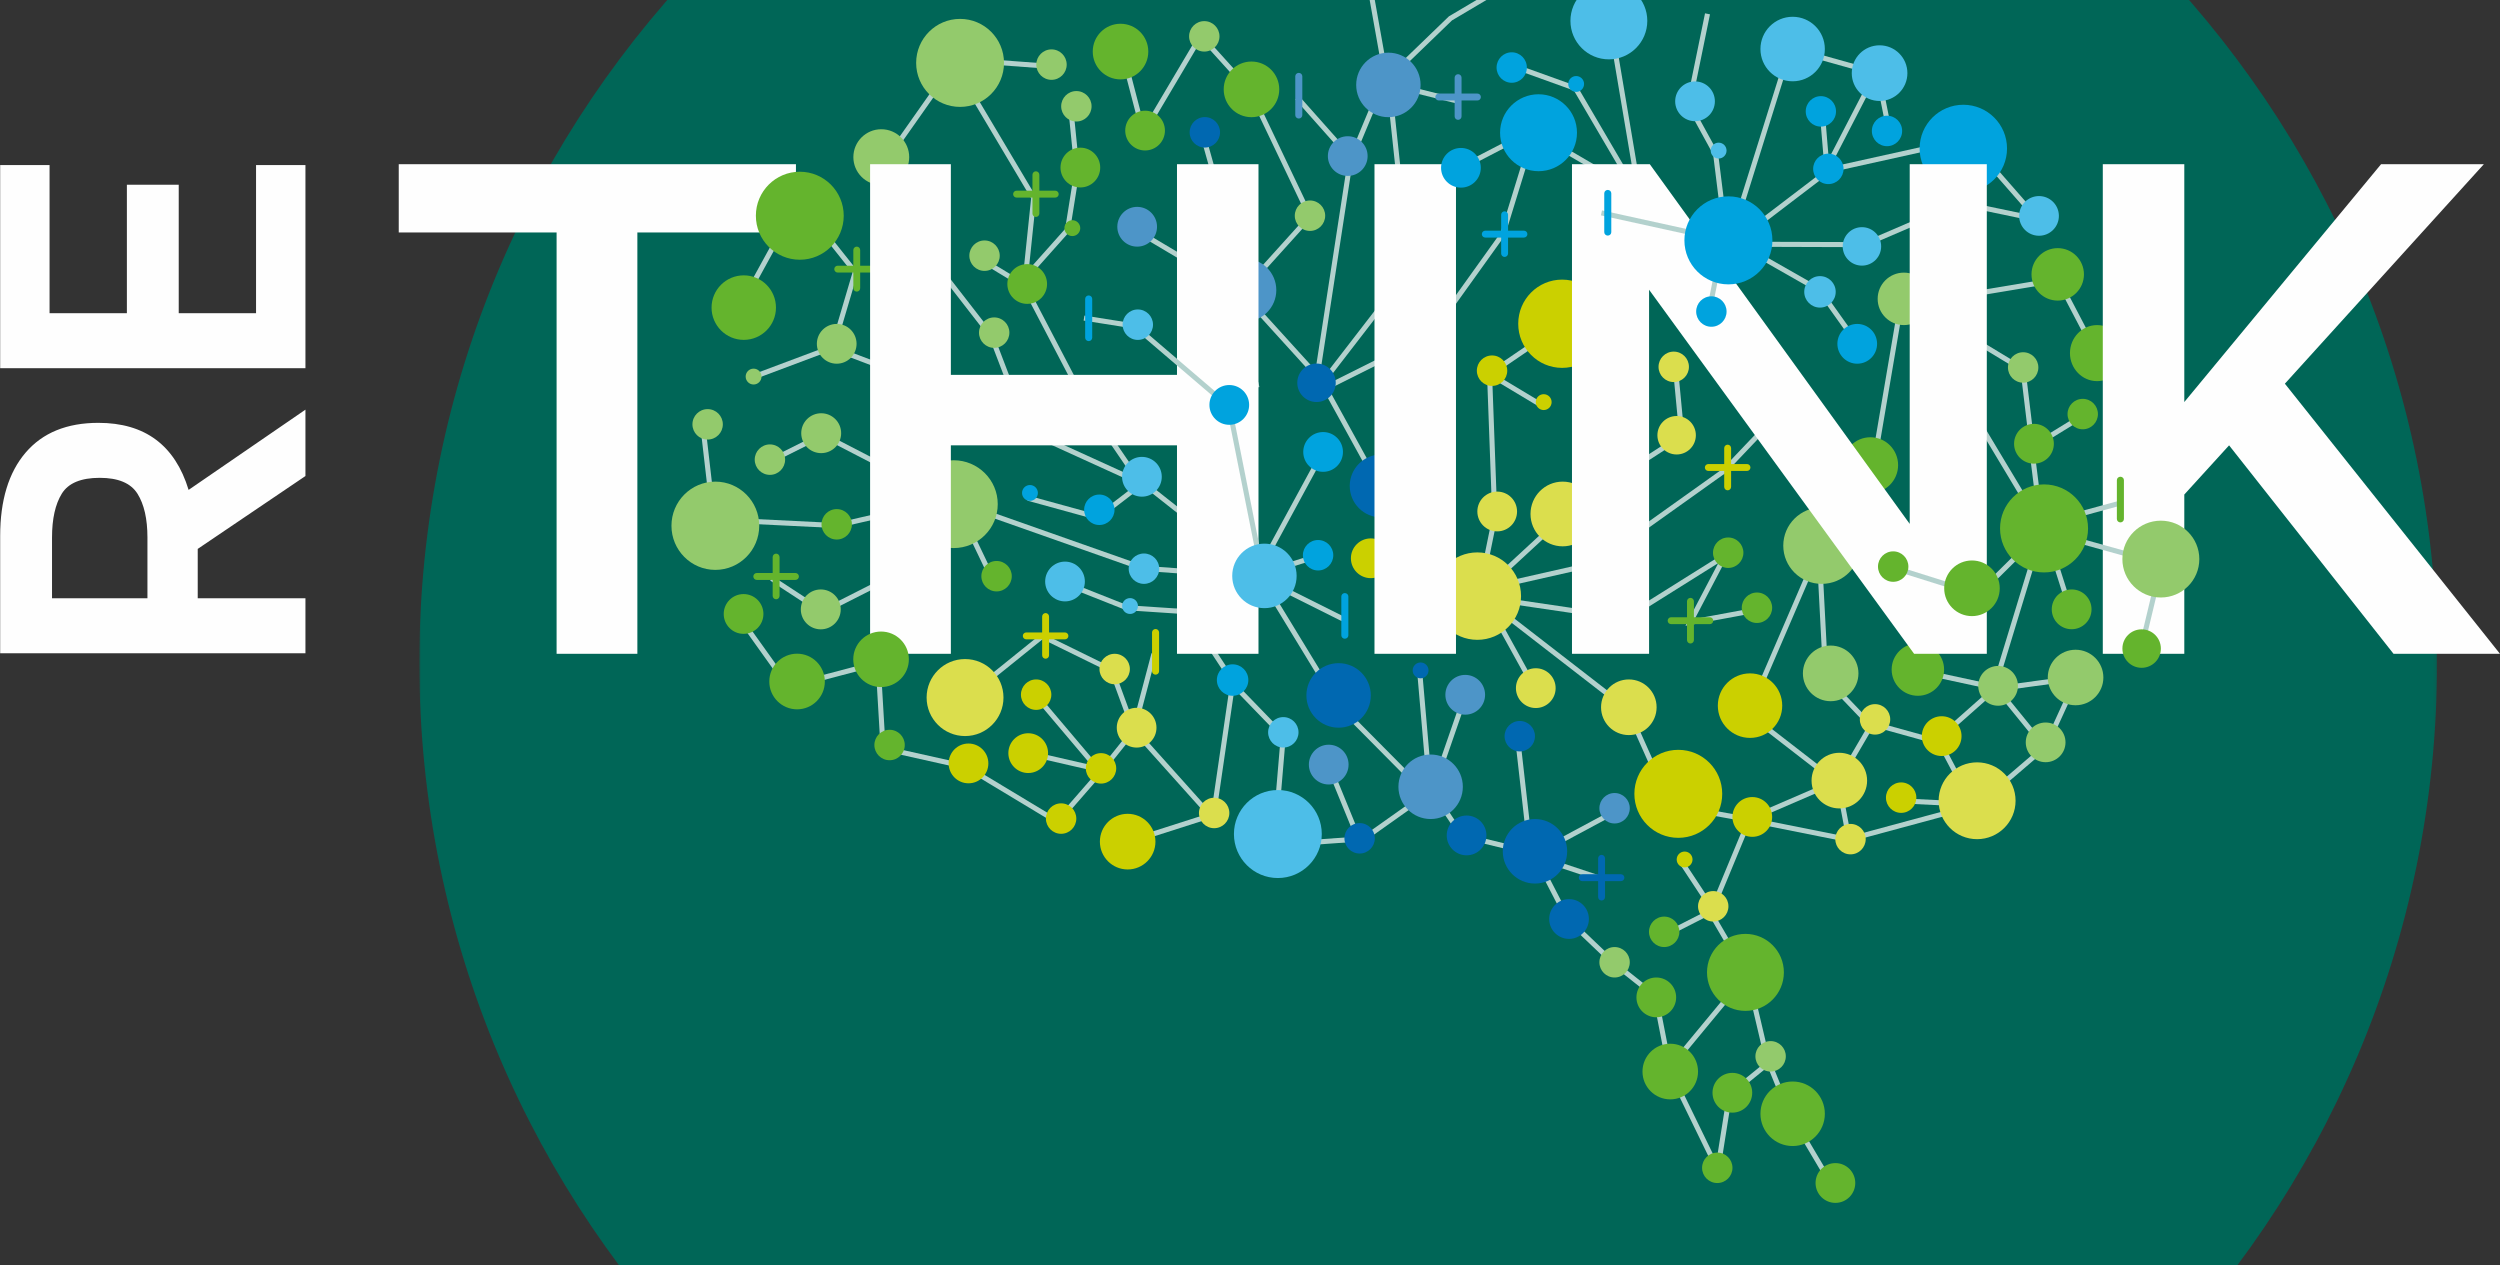 <?xml version="1.0" encoding="UTF-8"?>
<svg width="830px" height="420px" viewBox="0 0 830 420" version="1.1" xmlns="http://www.w3.org/2000/svg" xmlns:xlink="http://www.w3.org/1999/xlink">
    <rect x="0" y="0" width="830" height="420" fill="#333333" stroke="none"/>
    <title>webMesse2024_830x420</title>
    <defs>
        <polygon id="path-1" points="0 0 669.89 0 669.89 669.942 0 669.942"></polygon>
    </defs>
    <g id="webMesse2024_830x420" stroke="none" stroke-width="1" fill="none" fill-rule="evenodd">
        <g id="Group-482" transform="translate(0, -115)">
            <g id="Group-8" transform="translate(0.058, 0)">
                <path d="M101.348,313.632 L65.587,313.632 L65.587,297.234 L101.348,273.043 L101.348,251.006 L62.559,277.646 C58.035,262.806 48.053,255.386 32.611,255.386 C22.138,255.386 14.085,258.68 8.451,265.265 C2.817,271.85 0,281.084 0,292.966 L0,331.885 L101.348,331.885 L101.348,313.632 Z M17.213,313.632 L17.213,293.45 C17.213,287.267 18.294,282.42 20.455,278.907 C22.616,275.395 26.816,273.639 33.053,273.639 C39.192,273.639 43.368,275.395 45.578,278.907 C47.788,282.42 48.893,287.267 48.893,293.45 L48.893,313.632 L17.213,313.632 Z M101.348,169.793 L84.951,169.793 L84.951,218.987 L59.28,218.987 L59.28,176.323 L42.067,176.323 L42.067,218.987 L16.397,218.987 L16.397,169.793 L0,169.793 L0,237.24 L101.348,237.24 L101.348,169.793 Z" id="Fill-1" fill="#FEFEFE"></path>
                <g id="Group-5" transform="translate(139.159, 0)">
                    <mask id="mask-2" fill="white">
                        <use xlink:href="#path-1"></use>
                    </mask>
                    <g id="Clip-4"></g>
                    <path d="M334.945,669.942 C519.93,669.942 669.89,519.97 669.89,334.971 C669.89,149.971 519.93,-0 334.945,-0 C149.96,-0 0,149.971 0,334.971 C0,519.97 149.96,669.942 334.945,669.942" id="Fill-3" fill="#006657" mask="url(#mask-2)"></path>
                </g>
                <path d="M455.044,306.951 C458.689,306.951 461.644,303.995 461.644,300.35 C461.644,296.704 458.689,293.749 455.044,293.749 C451.399,293.749 448.443,296.704 448.443,300.35 C448.443,303.995 451.399,306.951 455.044,306.951" id="Fill-6" fill="#CBD000"></path>
            </g>
            <polyline id="Stroke-9" stroke="#B3D1CD" stroke-width="1.68" points="582.759 317.617 561.118 321.619 572.684 299.558 539.619 320.289 491.059 313.139"></polyline>
            <polyline id="Stroke-10" stroke="#B3D1CD" stroke-width="1.68" points="399.359 127.719 414.912 144.935 434.933 186.887 412.17 212.112 438.447 241.044 457.843 276.275 491.916 311.561 509.631 343.679"></polyline>
            <polyline id="Stroke-11" stroke="#B3D1CD" stroke-width="1.68" points="589.723 253.115 572.396 271.353 528.925 302.329 489.898 311.169"></polyline>
            <line x1="489.898" y1="313.491" x2="520.078" y2="285.625" id="Stroke-12" stroke="#B3D1CD" stroke-width="1.68"></line>
            <polyline id="Stroke-13" stroke="#B3D1CD" stroke-width="1.68" points="608.295 508.552 594.047 484.46 586.651 466.364 580.277 439.25 567.947 418.101 580.778 387.112 554.565 382.39 540.317 350.484 491.059 312.345 496.278 286.797 494.527 239.182"></polyline>
            <line x1="491.059" y1="316.974" x2="465.522" y2="301.88" id="Stroke-14" stroke="#B3D1CD" stroke-width="1.68"></line>
            <path d="M490.478,327.424 C498.492,327.424 504.988,320.926 504.988,312.91 C504.988,304.895 498.492,298.397 490.478,298.397 C482.465,298.397 475.969,304.895 475.969,312.91 C475.969,320.926 482.465,327.424 490.478,327.424" id="Fill-15" fill="#DBDE4D"></path>
            <polyline id="Stroke-17" stroke="#B3D1CD" stroke-width="1.68" points="614.099 394.766 610.376 375.198 580.437 352.02 605.038 294.914"></polyline>
            <polyline id="Stroke-18" stroke="#B3D1CD" stroke-width="1.68" points="674.181 261.243 677.941 291.265 661.844 344.103 642.654 361.095 620.179 354.869 606.165 340.192 603.652 292.037 604.746 269.422"></polyline>
            <g id="Group-23" transform="translate(592.045, 267.048)" fill="#93CA6C">
                <path d="M12.768,41.799 C19.82,41.799 25.537,36.114 25.537,29.101 C25.537,22.088 19.82,16.402 12.768,16.402 C5.717,16.402 0,22.088 0,29.101 C0,36.114 5.717,41.799 12.768,41.799" id="Fill-19"></path>
                <path d="M13.853,10.043 C16.642,10.043 18.903,7.795 18.903,5.022 C18.903,2.248 16.642,0 13.853,0 C11.065,0 8.804,2.248 8.804,5.022 C8.804,7.795 11.065,10.043 13.853,10.043" id="Fill-21"></path>
            </g>
            <polyline id="Stroke-24" stroke="#B3D1CD" stroke-width="1.68" points="480.612 218.283 498.908 192.742 509.631 157.907 484.838 170.772"></polyline>
            <polyline id="Stroke-25" stroke="#B3D1CD" stroke-width="1.68" points="264.711 181.128 283.943 205.341 276.492 230.555 305.337 241.504"></polyline>
            <g id="Group-30" transform="translate(277.479, 197.383)">
                <path d="M7.598,13.299 C7.598,13.649 7.315,13.933 6.964,13.933 C6.614,13.933 6.331,13.649 6.331,13.299 L6.331,7.601 L0.634,7.601 C0.284,7.601 0,7.317 0,6.967 C0,6.616 0.284,6.333 0.634,6.333 L6.331,6.333 L6.331,0.634 C6.331,0.284 6.614,0 6.964,0 C7.315,0 7.598,0.284 7.598,0.634 L7.598,6.333 L13.295,6.333 C13.645,6.333 13.929,6.616 13.929,6.967 C13.929,7.317 13.645,7.601 13.295,7.601 L7.598,7.601 L7.598,13.299 Z" id="Fill-26" fill="#64B42D"></path>
                <path d="M7.598,13.299 C7.598,13.649 7.315,13.933 6.964,13.933 C6.614,13.933 6.331,13.649 6.331,13.299 L6.331,7.601 L0.634,7.601 C0.284,7.601 0,7.317 0,6.967 C0,6.616 0.284,6.333 0.634,6.333 L6.331,6.333 L6.331,0.634 C6.331,0.284 6.614,0 6.964,0 C7.315,0 7.598,0.284 7.598,0.634 L7.598,6.333 L13.295,6.333 C13.645,6.333 13.929,6.616 13.929,6.967 C13.929,7.317 13.645,7.601 13.295,7.601 L7.598,7.601 L7.598,13.299 Z" id="Stroke-28" stroke="#64B42D" stroke-width="1.006"></path>
            </g>
            <polyline id="Stroke-31" stroke="#B3D1CD" stroke-width="1.68" points="238.013 287.534 277.716 289.491 314.623 280.981 294.858 307.103 273.108 318.135 256.163 307.062"></polyline>
            <polyline id="Stroke-32" stroke="#B3D1CD" stroke-width="1.68" points="291.408 333.229 293.187 363.393 319.266 369.223"></polyline>
            <polyline id="Stroke-33" stroke="#B3D1CD" stroke-width="1.68" points="263.55 342.518 292.409 334.902 294.891 308.847"></polyline>
            <polyline id="Stroke-34" stroke="#B3D1CD" stroke-width="1.68" points="419.092 307.686 444.355 349.131 473.647 378.688 450.954 394.766"></polyline>
            <polyline id="Stroke-35" stroke="#B3D1CD" stroke-width="1.68" points="422.963 395.928 426.056 359.355 408.645 341.357"></polyline>
            <polyline id="Stroke-36" stroke="#B3D1CD" stroke-width="1.68" points="354.089 308.847 374.121 316.777 394.716 318.135"></polyline>
            <polyline id="Stroke-37" stroke="#B3D1CD" stroke-width="1.68" points="320.427 346.883 346.048 326.231 369.118 337.547 376.306 357.17 402.713 386.639 409.354 341.211 394.013 317.883 411.406 307.807 437.664 299.558"></polyline>
            <path d="M409.225,346.001 C412.11,346.001 414.449,343.662 414.449,340.776 C414.449,337.891 412.11,335.552 409.225,335.552 C406.34,335.552 404.002,337.891 404.002,340.776 C404.002,343.662 406.34,346.001 409.225,346.001" id="Fill-38" fill="#00A3DE"></path>
            <polyline id="Stroke-40" stroke="#B3D1CD" stroke-width="1.68" points="322.075 145.135 343.193 180.649 340.144 209.973 360.326 248.606 377.385 273.617 419.092 306.525 379.672 303.701 314.123 280.595 271.675 258.626"></polyline>
            <line x1="329.713" y1="307.686" x2="316.945" y2="280.981" id="Stroke-41" stroke="#B3D1CD" stroke-width="1.68"></line>
            <g id="Group-50" transform="translate(298.373, 190.417)">
                <path d="M18.235,106.542 C26.322,106.542 32.878,100.016 32.878,91.965 C32.878,83.915 26.322,77.389 18.235,77.389 C10.149,77.389 3.593,83.915 3.593,91.965 C3.593,100.016 10.149,106.542 18.235,106.542" id="Fill-42" fill="#93CA6C"></path>
                <path d="M81.418,118.43 C84.216,118.43 86.485,116.172 86.485,113.386 C86.485,110.6 84.216,108.342 81.418,108.342 C78.62,108.342 76.352,110.6 76.352,113.386 C76.352,116.172 78.62,118.43 81.418,118.43" id="Fill-44" fill="#4DBEE8"></path>
                <path d="M6.619,13.178 C10.274,13.178 13.237,10.228 13.237,6.589 C13.237,2.95 10.274,0 6.619,0 C2.963,0 0,2.95 0,6.589 C0,10.228 2.963,13.178 6.619,13.178" id="Fill-46" fill="#64B42D"></path>
                <path d="M170.977,19.067 C174.633,19.067 177.596,16.117 177.596,12.478 C177.596,8.839 174.633,5.889 170.977,5.889 C167.322,5.889 164.359,8.839 164.359,12.478 C164.359,16.117 167.322,19.067 170.977,19.067" id="Fill-48" fill="#0068B1"></path>
            </g>
            <line x1="494.541" y1="239.182" x2="511.952" y2="249.632" id="Stroke-51" stroke="#B3D1CD" stroke-width="1.68"></line>
            <polyline id="Stroke-52" stroke="#B3D1CD" stroke-width="1.68" points="556.325 238.021 558.383 259.717 520.078 284.464"></polyline>
            <path d="M556.641,265.887 C560.167,265.887 563.026,263.028 563.026,259.501 C563.026,255.974 560.167,253.115 556.641,253.115 C553.116,253.115 550.257,255.974 550.257,259.501 C550.257,263.028 553.116,265.887 556.641,265.887" id="Fill-53" fill="#DBDE4D"></path>
            <line x1="494.541" y1="239.182" x2="520.078" y2="221.766" id="Stroke-55" stroke="#B3D1CD" stroke-width="1.68"></line>
            <g id="Group-60" transform="translate(301.855, 233.377)" fill="#93CA6C">
                <path d="M59.991,18.577 C62.759,18.577 65.002,16.345 65.002,13.592 C65.002,10.838 62.759,8.607 59.991,8.607 C57.224,8.607 54.98,10.838 54.98,13.592 C54.98,16.345 57.224,18.577 59.991,18.577" id="Fill-56"></path>
                <path d="M5.011,9.971 C7.779,9.971 10.022,7.739 10.022,4.985 C10.022,2.232 7.779,0 5.011,0 C2.244,0 0,2.232 0,4.985 C0,7.739 2.244,9.971 5.011,9.971" id="Fill-58"></path>
            </g>
            <line x1="674.458" y1="263.565" x2="689.548" y2="254.276" id="Stroke-61" stroke="#B3D1CD" stroke-width="1.68"></line>
            <line x1="631.51" y1="213.638" x2="622.224" y2="268.209" id="Stroke-62" stroke="#B3D1CD" stroke-width="1.68"></line>
            <line x1="372.661" y1="132.363" x2="379.626" y2="159.068" id="Stroke-63" stroke="#B3D1CD" stroke-width="1.68"></line>
            <path d="M458.557,286.786 C464.327,286.786 469.004,282.108 469.004,276.337 C469.004,270.565 464.327,265.887 458.557,265.887 C452.788,265.887 448.111,270.565 448.111,276.337 C448.111,282.108 452.788,286.786 458.557,286.786" id="Fill-64" fill="#0068B1"></path>
            <polyline id="Stroke-66" stroke="#B3D1CD" stroke-width="1.68" points="679.101 363.417 662.82 343.38 637.314 337.874"></polyline>
            <path d="M636.734,346.001 C641.542,346.001 645.439,342.103 645.439,337.293 C645.439,332.484 641.542,328.585 636.734,328.585 C631.926,328.585 628.028,332.484 628.028,337.293 C628.028,342.103 631.926,346.001 636.734,346.001" id="Fill-67" fill="#64B42D"></path>
            <polyline id="Stroke-69" stroke="#B3D1CD" stroke-width="1.68" points="633.832 214.799 671.625 237.692 674.458 261.243"></polyline>
            <path d="M632.091,222.927 C636.899,222.927 640.796,219.028 640.796,214.219 C640.796,209.409 636.899,205.511 632.091,205.511 C627.283,205.511 623.385,209.409 623.385,214.219 C623.385,219.028 627.283,222.927 632.091,222.927" id="Fill-70" fill="#93CA6C"></path>
            <line x1="623.385" y1="139.329" x2="626.867" y2="156.746" id="Stroke-72" stroke="#B3D1CD" stroke-width="1.68"></line>
            <polyline id="Stroke-73" stroke="#B3D1CD" stroke-width="1.68" points="555.772 105.658 534.007 118.922 544.451 180.776 574.809 196.222 607.335 171.428 652.404 161.428"></polyline>
            <line x1="650.083" y1="182.289" x2="677.941" y2="188.095" id="Stroke-74" stroke="#B3D1CD" stroke-width="1.68"></line>
            <path d="M650.663,188.095 C653.548,188.095 655.886,185.755 655.886,182.87 C655.886,179.984 653.548,177.645 650.663,177.645 C647.778,177.645 645.439,179.984 645.439,182.87 C645.439,185.755 647.778,188.095 650.663,188.095" id="Fill-75" fill="#4DBEE8"></path>
            <line x1="652.404" y1="160.229" x2="676.78" y2="188.095" id="Stroke-77" stroke="#B3D1CD" stroke-width="1.68"></line>
            <path d="M651.824,178.806 C659.837,178.806 666.333,172.308 666.333,164.292 C666.333,156.277 659.837,149.779 651.824,149.779 C643.81,149.779 637.314,156.277 637.314,164.292 C637.314,172.308 643.81,178.806 651.824,178.806" id="Fill-78" fill="#00A3DE"></path>
            <line x1="460.879" y1="140.49" x2="467.844" y2="205.511" id="Stroke-80" stroke="#B3D1CD" stroke-width="1.68"></line>
            <line x1="682.584" y1="206.672" x2="695.352" y2="231.055" id="Stroke-81" stroke="#B3D1CD" stroke-width="1.68"></line>
            <line x1="657.047" y1="381.995" x2="614.099" y2="393.605" id="Stroke-82" stroke="#B3D1CD" stroke-width="1.68"></line>
            <line x1="553.74" y1="470.237" x2="581.598" y2="436.565" id="Stroke-83" stroke="#B3D1CD" stroke-width="1.68"></line>
            <polyline id="Stroke-84" stroke="#B3D1CD" stroke-width="1.68" points="569.99 505.069 574.211 478.461 588.562 466.753"></polyline>
            <line x1="594.366" y1="131.202" x2="623.385" y2="139.329" id="Stroke-85" stroke="#B3D1CD" stroke-width="1.68"></line>
            <line x1="273.997" y1="258.92" x2="255.425" y2="268.209" id="Stroke-86" stroke="#B3D1CD" stroke-width="1.68"></line>
            <line x1="236.853" y1="286.786" x2="233.37" y2="256.598" id="Stroke-87" stroke="#B3D1CD" stroke-width="1.68"></line>
            <line x1="264.711" y1="182.289" x2="244.978" y2="218.283" id="Stroke-88" stroke="#B3D1CD" stroke-width="1.68"></line>
            <line x1="294.891" y1="167.195" x2="316.945" y2="135.846" id="Stroke-89" stroke="#B3D1CD" stroke-width="1.68"></line>
            <line x1="398.198" y1="127.719" x2="379.626" y2="159.068" id="Stroke-90" stroke="#B3D1CD" stroke-width="1.68"></line>
            <line x1="316.945" y1="134.685" x2="348.285" y2="137.007" id="Stroke-91" stroke="#B3D1CD" stroke-width="1.68"></line>
            <line x1="262.389" y1="343.679" x2="244.978" y2="319.296" id="Stroke-92" stroke="#B3D1CD" stroke-width="1.68"></line>
            <polyline id="Stroke-93" stroke="#B3D1CD" stroke-width="1.68" points="383.108 332.068 376.362 357.587 365.29 371.419 351.023 387.8 320.427 369.357"></polyline>
            <line x1="441.146" y1="369.223" x2="451.593" y2="394.766" id="Stroke-94" stroke="#B3D1CD" stroke-width="1.68"></line>
            <line x1="450.432" y1="393.605" x2="417.931" y2="395.928" id="Stroke-95" stroke="#B3D1CD" stroke-width="1.68"></line>
            <polyline id="Stroke-96" stroke="#B3D1CD" stroke-width="1.68" points="294.891 166.034 305.618 196.213 329.111 226.489 341.266 258.226 378.465 275.175"></polyline>
            <path d="M323.329,253.115 C326.855,253.115 329.713,250.256 329.713,246.729 C329.713,243.202 326.855,240.343 323.329,240.343 C319.803,240.343 316.945,243.202 316.945,246.729 C316.945,250.256 319.803,253.115 323.329,253.115" id="Fill-97" fill="#64B42D"></path>
            <polyline id="Stroke-99" stroke="#B3D1CD" stroke-width="1.68" points="502.666 137.007 523.105 144.365 543.293 178.806 511.294 160.114"></polyline>
            <path d="M510.792,171.84 C517.843,171.84 523.56,166.121 523.56,159.068 C523.56,152.014 517.843,146.296 510.792,146.296 C503.74,146.296 498.023,152.014 498.023,159.068 C498.023,166.121 503.74,171.84 510.792,171.84" id="Fill-100" fill="#00A3DE"></path>
            <polyline id="Stroke-102" stroke="#B3D1CD" stroke-width="1.68" points="575.794 196.078 618.855 196.222 651.243 182.289"></polyline>
            <path d="M618.162,203.189 C621.688,203.189 624.546,200.329 624.546,196.803 C624.546,193.276 621.688,190.417 618.162,190.417 C614.636,190.417 611.777,193.276 611.777,196.803 C611.777,200.329 614.636,203.189 618.162,203.189" id="Fill-103" fill="#4DBEE8"></path>
            <line x1="646.6" y1="238.021" x2="677.941" y2="290.269" id="Stroke-105" stroke="#B3D1CD" stroke-width="1.68"></line>
            <g id="Group-114" transform="translate(222.924, 207.833)">
                <path d="M421.734,41.948 C425.371,41.948 428.32,38.982 428.32,35.325 C428.32,31.667 425.371,28.702 421.734,28.702 C418.097,28.702 415.148,31.667 415.148,35.325 C415.148,38.982 418.097,41.948 421.734,41.948" id="Fill-106" fill="#64B42D"></path>
                <path d="M295.696,29.302 C303.743,29.302 310.266,22.743 310.266,14.651 C310.266,6.559 303.743,0 295.696,0 C287.649,0 281.126,6.559 281.126,14.651 C281.126,22.743 287.649,29.302 295.696,29.302" id="Fill-108" fill="#CBD000"></path>
                <path d="M295.885,88.551 C301.785,88.551 306.567,83.741 306.567,77.809 C306.567,71.876 301.785,67.067 295.885,67.067 C289.986,67.067 285.203,71.876 285.203,77.809 C285.203,83.741 289.986,88.551 295.885,88.551" id="Fill-110" fill="#DBDE4D"></path>
                <path d="M14.57,96.369 C22.616,96.369 29.14,89.81 29.14,81.718 C29.14,73.627 22.616,67.067 14.57,67.067 C6.523,67.067 0,73.627 0,81.718 C0,89.81 6.523,96.369 14.57,96.369" id="Fill-112" fill="#93CA6C"></path>
            </g>
            <polyline id="Stroke-115" stroke="#B3D1CD" stroke-width="1.68" points="399.112 159.068 414.449 213.638 373.822 189.48"></polyline>
            <path d="M413.288,221.766 C419.057,221.766 423.735,217.087 423.735,211.316 C423.735,205.545 419.057,200.866 413.288,200.866 C407.518,200.866 402.841,205.545 402.841,211.316 C402.841,217.087 407.518,221.766 413.288,221.766" id="Fill-116" fill="#4D95C8"></path>
            <polyline id="Stroke-118" stroke="#B3D1CD" stroke-width="1.68" points="515.435 101.014 481.556 121.098 458.965 142.894 448.26 168.577 436.503 244.987"></polyline>
            <line x1="437.664" y1="243.826" x2="469.004" y2="203.189" id="Stroke-119" stroke="#B3D1CD" stroke-width="1.68"></line>
            <line x1="460.879" y1="233.377" x2="437.664" y2="244.987" id="Stroke-120" stroke="#B3D1CD" stroke-width="1.68"></line>
            <path d="M437.083,248.471 C440.609,248.471 443.468,245.611 443.468,242.085 C443.468,238.558 440.609,235.699 437.083,235.699 C433.558,235.699 430.699,238.558 430.699,242.085 C430.699,245.611 433.558,248.471 437.083,248.471" id="Fill-121" fill="#0068B1"></path>
            <line x1="719.728" y1="264.726" x2="703.477" y2="282.142" id="Stroke-123" stroke="#B3D1CD" stroke-width="1.68"></line>
            <g id="Group-128" transform="translate(687.227, 222.927)" fill="#64B42D">
                <path d="M31.611,51.087 C36.59,51.087 40.627,46.922 40.627,41.782 C40.627,36.643 36.59,32.477 31.611,32.477 C26.632,32.477 22.595,36.643 22.595,41.782 C22.595,46.922 26.632,51.087 31.611,51.087" id="Fill-124"></path>
                <path d="M9.016,18.61 C13.995,18.61 18.031,14.444 18.031,9.305 C18.031,4.166 13.995,0 9.016,0 C4.036,0 0,4.166 0,9.305 C0,14.444 4.036,18.61 9.016,18.61" id="Fill-126"></path>
            </g>
            <line x1="641.957" y1="214.799" x2="683.744" y2="207.833" id="Stroke-129" stroke="#B3D1CD" stroke-width="1.68"></line>
            <path d="M683.164,214.799 C687.972,214.799 691.87,210.901 691.87,206.091 C691.87,201.282 687.972,197.383 683.164,197.383 C678.356,197.383 674.458,201.282 674.458,206.091 C674.458,210.901 678.356,214.799 683.164,214.799" id="Fill-130" fill="#64B42D"></path>
            <polyline id="Stroke-132" stroke="#B3D1CD" stroke-width="1.68" points="624.546 135.846 606.544 170.678 604.813 150.008"></polyline>
            <g id="Group-141" transform="translate(496.863, 132.363)">
                <path d="M107.666,24.674 C110.443,24.674 112.694,22.409 112.694,19.615 C112.694,16.821 110.443,14.556 107.666,14.556 C104.89,14.556 102.639,16.821 102.639,19.615 C102.639,22.409 104.89,24.674 107.666,24.674" id="Fill-133" fill="#00A3DE"></path>
                <path d="M129.62,31.171 C132.397,31.171 134.648,28.906 134.648,26.111 C134.648,23.317 132.397,21.052 129.62,21.052 C126.843,21.052 124.593,23.317 124.593,26.111 C124.593,28.906 126.843,31.171 129.62,31.171" id="Fill-135" fill="#00A3DE"></path>
                <path d="M5.028,10.118 C7.804,10.118 10.055,7.853 10.055,5.059 C10.055,2.265 7.804,0 5.028,0 C2.251,0 0,2.265 0,5.059 C0,7.853 2.251,10.118 5.028,10.118" id="Fill-137" fill="#00A3DE"></path>
                <path d="M124.121,146.296 C129.195,146.296 133.309,142.157 133.309,137.05 C133.309,131.944 129.195,127.805 124.121,127.805 C119.047,127.805 114.933,131.944 114.933,137.05 C114.933,142.157 119.047,146.296 124.121,146.296" id="Fill-139" fill="#64B42D"></path>
            </g>
            <polyline id="Stroke-142" stroke="#B3D1CD" stroke-width="1.68" points="616.421 228.732 604.032 211.316 573.472 193.9"></polyline>
            <path d="M604.233,217.122 C607.117,217.122 609.456,214.782 609.456,211.897 C609.456,209.011 607.117,206.672 604.233,206.672 C601.348,206.672 599.009,209.011 599.009,211.897 C599.009,214.782 601.348,217.122 604.233,217.122" id="Fill-143" fill="#4DBEE8"></path>
            <line x1="438.825" y1="265.887" x2="416.77" y2="306.525" id="Stroke-145" stroke="#B3D1CD" stroke-width="1.68"></line>
            <line x1="417.931" y1="242.665" x2="392.394" y2="248.471" id="Stroke-146" stroke="#B3D1CD" stroke-width="1.68"></line>
            <g id="Group-153" transform="translate(265.872, 157.907)" fill="#93CA6C">
                <path d="M6.765,107.534 C10.424,107.534 13.391,104.57 13.391,100.913 C13.391,97.257 10.424,94.292 6.765,94.292 C3.105,94.292 0.139,97.257 0.139,100.913 C0.139,104.57 3.105,107.534 6.765,107.534" id="Fill-147"></path>
                <path d="M6.626,166.034 C10.285,166.034 13.252,163.07 13.252,159.413 C13.252,155.757 10.285,152.792 6.626,152.792 C2.966,152.792 0,155.757 0,159.413 C0,163.07 2.966,166.034 6.626,166.034" id="Fill-149"></path>
                <path d="M26.714,18.524 C31.833,18.524 35.983,14.378 35.983,9.262 C35.983,4.147 31.833,0 26.714,0 C21.595,0 17.444,4.147 17.444,9.262 C17.444,14.378 21.595,18.524 26.714,18.524" id="Fill-151"></path>
            </g>
            <path d="M790.512,169.517 L725.186,248.477 L725.186,169.517 L698.129,169.517 L698.129,332.068 L725.186,332.068 L725.186,279.184 L740.055,262.856 L794.656,332.068 L830,332.068 L758.58,242.385 L824.637,169.517 L790.512,169.517 Z M634.024,169.517 L634.024,288.933 L547.736,169.517 L521.898,169.517 L521.898,332.068 L547.492,332.068 L547.492,211.191 L635.487,332.068 L659.619,332.068 L659.619,169.517 L634.024,169.517 Z M456.329,332.068 L483.386,332.068 L483.386,169.517 L456.329,169.517 L456.329,332.068 Z M390.76,169.517 L390.76,239.461 L315.685,239.461 L315.685,169.517 L288.872,169.517 L288.872,332.068 L315.685,332.068 L315.685,262.856 L390.76,262.856 L390.76,332.068 L417.817,332.068 L417.817,169.517 L390.76,169.517 Z M132.384,169.517 L132.384,192.182 L184.791,192.182 L184.791,332.068 L211.604,332.068 L211.604,192.182 L264.255,192.182 L264.255,169.517 L132.384,169.517 Z" id="Fill-154" fill="#FEFEFE"></path>
            <line x1="417.931" y1="306.525" x2="445.789" y2="320.457" id="Stroke-155" stroke="#B3D1CD" stroke-width="1.68"></line>
            <polyline id="Stroke-156" stroke="#B3D1CD" stroke-width="1.68" points="571.151 505.069 554.539 470.967 549.612 445.698 535.517 434.517 520.54 420.236 509.171 398.215 485.404 392.455 474.67 376.485 471.326 337.874"></polyline>
            <line x1="485.255" y1="349.484" x2="474.808" y2="379.672" id="Stroke-157" stroke="#B3D1CD" stroke-width="1.68"></line>
            <polyline id="Stroke-158" stroke="#B3D1CD" stroke-width="1.68" points="340.16 364.782 364.536 370.384 342.93 344.84"></polyline>
            <line x1="373.822" y1="394.766" x2="402.841" y2="385.478" id="Stroke-159" stroke="#B3D1CD" stroke-width="1.68"></line>
            <polyline id="Stroke-160" stroke="#B3D1CD" stroke-width="1.68" points="503.827 359.934 508.301 399.411 536.328 384.368"></polyline>
            <line x1="509.631" y1="399.411" x2="530.524" y2="406.377" id="Stroke-161" stroke="#B3D1CD" stroke-width="1.68"></line>
            <polyline id="Stroke-162" stroke="#B3D1CD" stroke-width="1.68" points="551.418 426.116 568.829 417.23 557.843 400.572"></polyline>
            <polyline id="Stroke-163" stroke="#B3D1CD" stroke-width="1.68" points="594.366 131.202 574.381 195.061 531.685 185.683"></polyline>
            <polyline id="Stroke-164" stroke="#B3D1CD" stroke-width="1.68" points="566.892 119.591 560.704 149.799 569.573 165.98 573.472 197.383"></polyline>
            <line x1="566.508" y1="222.927" x2="572.312" y2="193.9" id="Stroke-165" stroke="#B3D1CD" stroke-width="1.68"></line>
            <line x1="277.479" y1="229.893" x2="249.621" y2="240.343" id="Stroke-166" stroke="#B3D1CD" stroke-width="1.68"></line>
            <polyline id="Stroke-167" stroke="#B3D1CD" stroke-width="1.68" points="341.321 280.413 364.51 286.786 379.626 275.175"></polyline>
            <polyline id="Stroke-168" stroke="#B3D1CD" stroke-width="1.68" points="355.497 150.94 357.571 171.619 354.408 191.383 338.71 208.994 323.91 200.017"></polyline>
            <polyline id="Stroke-169" stroke="#B3D1CD" stroke-width="1.68" points="359.893 220.605 376.783 223.279 408.042 250.003 419.092 305.363"></polyline>
            <line x1="453.914" y1="105.658" x2="459.718" y2="138.168" id="Stroke-170" stroke="#B3D1CD" stroke-width="1.68"></line>
            <line x1="460.879" y1="142.813" x2="484.094" y2="148.618" id="Stroke-171" stroke="#B3D1CD" stroke-width="1.68"></line>
            <line x1="430.699" y1="147.457" x2="449.271" y2="168.356" id="Stroke-172" stroke="#B3D1CD" stroke-width="1.68"></line>
            <polyline id="Stroke-173" stroke="#B3D1CD" stroke-width="1.68" points="581.598 386.639 610.546 374.138 622.224 354.129"></polyline>
            <line x1="612.938" y1="393.605" x2="583.919" y2="387.8" id="Stroke-174" stroke="#B3D1CD" stroke-width="1.68"></line>
            <line x1="653.565" y1="379.672" x2="643.118" y2="359.934" id="Stroke-175" stroke="#B3D1CD" stroke-width="1.68"></line>
            <line x1="662.851" y1="343.679" x2="688.388" y2="340.196" id="Stroke-176" stroke="#B3D1CD" stroke-width="1.68"></line>
            <polyline id="Stroke-177" stroke="#B3D1CD" stroke-width="1.68" points="679.101 290.269 656.8 312.33 625.707 302.561"></polyline>
            <polyline id="Stroke-178" stroke="#B3D1CD" stroke-width="1.68" points="717.406 302.077 679.101 291.431 687.593 318.135"></polyline>
            <line x1="653.565" y1="381.995" x2="630.35" y2="380.834" id="Stroke-179" stroke="#B3D1CD" stroke-width="1.68"></line>
            <g id="Group-436" transform="translate(229.888, 109.141)">
                <path d="M245.082,277.779 C250.986,277.779 255.773,272.984 255.773,267.068 C255.773,261.153 250.986,256.358 245.082,256.358 C239.177,256.358 234.39,261.153 234.39,267.068 C234.39,272.984 239.177,277.779 245.082,277.779" id="Fill-180" fill="#4D95C8"></path>
                <path d="M214.529,247.452 C220.434,247.452 225.221,242.656 225.221,236.741 C225.221,230.825 220.434,226.03 214.529,226.03 C208.624,226.03 203.838,230.825 203.838,236.741 C203.838,242.656 208.624,247.452 214.529,247.452" id="Fill-182" fill="#0068B1"></path>
                <path d="M327.308,284.021 C335.361,284.021 341.89,277.48 341.89,269.412 C341.89,261.344 335.361,254.803 327.308,254.803 C319.254,254.803 312.725,261.344 312.725,269.412 C312.725,277.48 319.254,284.021 327.308,284.021" id="Fill-184" fill="#CBD000"></path>
                <path d="M17.042,118.697 C22.947,118.697 27.734,113.901 27.734,107.986 C27.734,102.071 22.947,97.275 17.042,97.275 C11.137,97.275 6.351,102.071 6.351,107.986 C6.351,113.901 11.137,118.697 17.042,118.697" id="Fill-186" fill="#64B42D"></path>
                <path d="M88.858,41.35 C96.912,41.35 103.441,34.809 103.441,26.741 C103.441,18.673 96.912,12.132 88.858,12.132 C80.804,12.132 74.275,18.673 74.275,26.741 C74.275,34.809 80.804,41.35 88.858,41.35" id="Fill-188" fill="#93CA6C"></path>
                <path d="M35.646,92.09 C43.7,92.09 50.229,85.55 50.229,77.482 C50.229,69.413 43.7,62.873 35.646,62.873 C27.592,62.873 21.063,69.413 21.063,77.482 C21.063,85.55 27.592,92.09 35.646,92.09" id="Fill-190" fill="#64B42D"></path>
                <path d="M304.256,25.566 C311.303,25.566 317.016,19.843 317.016,12.783 C317.016,5.723 311.303,0 304.256,0 C297.208,0 291.496,5.723 291.496,12.783 C291.496,19.843 297.208,25.566 304.256,25.566" id="Fill-192" fill="#4DBEE8"></path>
                <path d="M365.27,32.851 C371.175,32.851 375.961,28.055 375.961,22.14 C375.961,16.225 371.175,11.429 365.27,11.429 C359.365,11.429 354.578,16.225 354.578,22.14 C354.578,28.055 359.365,32.851 365.27,32.851" id="Fill-194" fill="#4DBEE8"></path>
                <path d="M231.058,44.765 C236.963,44.765 241.75,39.97 241.75,34.054 C241.75,28.139 236.963,23.343 231.058,23.343 C225.154,23.343 220.367,28.139 220.367,34.054 C220.367,39.97 225.154,44.765 231.058,44.765" id="Fill-196" fill="#4D95C8"></path>
                <path d="M351.121,250.844 C357.026,250.844 361.813,246.048 361.813,240.133 C361.813,234.217 357.026,229.422 351.121,229.422 C345.216,229.422 340.429,234.217 340.429,240.133 C340.429,246.048 345.216,250.844 351.121,250.844" id="Fill-198" fill="#CBD000"></path>
                <path d="M279.724,299.201 C285.629,299.201 290.415,294.405 290.415,288.49 C290.415,282.574 285.629,277.779 279.724,277.779 C273.819,277.779 269.032,282.574 269.032,288.49 C269.032,294.405 273.819,299.201 279.724,299.201" id="Fill-200" fill="#0068B1"></path>
                <path d="M365.27,386.341 C371.175,386.341 375.961,381.545 375.961,375.63 C375.961,369.714 371.175,364.919 365.27,364.919 C359.365,364.919 354.578,369.714 354.578,375.63 C354.578,381.545 359.365,386.341 365.27,386.341" id="Fill-202" fill="#64B42D"></path>
                <path d="M349.598,341.474 C356.645,341.474 362.358,335.751 362.358,328.692 C362.358,321.632 356.645,315.909 349.598,315.909 C342.551,315.909 336.838,321.632 336.838,328.692 C336.838,335.751 342.551,341.474 349.598,341.474" id="Fill-204" fill="#64B42D"></path>
                <path d="M90.507,250.231 C97.554,250.231 103.267,244.508 103.267,237.449 C103.267,230.389 97.554,224.666 90.507,224.666 C83.46,224.666 77.747,230.389 77.747,237.449 C77.747,244.508 83.46,250.231 90.507,250.231" id="Fill-206" fill="#DBDE4D"></path>
                <path d="M189.902,207.768 C195.807,207.768 200.593,202.973 200.593,197.058 C200.593,191.142 195.807,186.347 189.902,186.347 C183.997,186.347 179.21,191.142 179.21,197.058 C179.21,202.973 183.997,207.768 189.902,207.768" id="Fill-208" fill="#4DBEE8"></path>
                <path d="M194.361,297.367 C202.415,297.367 208.944,290.826 208.944,282.758 C208.944,274.69 202.415,268.149 194.361,268.149 C186.307,268.149 179.778,274.69 179.778,282.758 C179.778,290.826 186.307,297.367 194.361,297.367" id="Fill-210" fill="#4DBEE8"></path>
                <path d="M310.883,249.907 C315.976,249.907 320.105,245.772 320.105,240.669 C320.105,235.567 315.976,231.431 310.883,231.431 C305.79,231.431 301.661,235.567 301.661,240.669 C301.661,245.772 305.79,249.907 310.883,249.907" id="Fill-212" fill="#DBDE4D"></path>
                <path d="M380.771,274.258 C385.864,274.258 389.992,270.123 389.992,265.02 C389.992,259.918 385.864,255.782 380.771,255.782 C375.678,255.782 371.549,259.918 371.549,265.02 C371.549,270.123 375.678,274.258 380.771,274.258" id="Fill-214" fill="#DBDE4D"></path>
                <path d="M424.805,210.41 C429.898,210.41 434.027,206.274 434.027,201.172 C434.027,196.07 429.898,191.934 424.805,191.934 C419.713,191.934 415.584,196.07 415.584,201.172 C415.584,206.274 419.713,210.41 424.805,210.41" id="Fill-216" fill="#64B42D"></path>
                <path d="M144.496,294.521 C149.589,294.521 153.718,290.385 153.718,285.283 C153.718,280.181 149.589,276.045 144.496,276.045 C139.403,276.045 135.274,280.181 135.274,285.283 C135.274,290.385 139.403,294.521 144.496,294.521" id="Fill-218" fill="#CBD000"></path>
                <path d="M324.639,370.85 C329.732,370.85 333.86,366.714 333.86,361.612 C333.86,356.51 329.732,352.374 324.639,352.374 C319.546,352.374 315.417,356.51 315.417,361.612 C315.417,366.714 319.546,370.85 324.639,370.85" id="Fill-220" fill="#64B42D"></path>
                <path d="M377.896,238.66 C382.989,238.66 387.118,234.524 387.118,229.422 C387.118,224.32 382.989,220.184 377.896,220.184 C372.803,220.184 368.674,224.32 368.674,229.422 C368.674,234.524 372.803,238.66 377.896,238.66" id="Fill-222" fill="#93CA6C"></path>
                <path d="M142.124,32.221 C147.217,32.221 151.346,28.085 151.346,22.983 C151.346,17.881 147.217,13.745 142.124,13.745 C137.031,13.745 132.903,17.881 132.903,22.983 C132.903,28.085 137.031,32.221 142.124,32.221" id="Fill-224" fill="#64B42D"></path>
                <path d="M34.738,241.359 C39.831,241.359 43.96,237.223 43.96,232.121 C43.96,227.019 39.831,222.883 34.738,222.883 C29.645,222.883 25.517,227.019 25.517,232.121 C25.517,237.223 29.645,241.359 34.738,241.359" id="Fill-226" fill="#64B42D"></path>
                <path d="M185.603,44.765 C190.696,44.765 194.825,40.629 194.825,35.527 C194.825,30.425 190.696,26.289 185.603,26.289 C180.51,26.289 176.381,30.425 176.381,35.527 C176.381,40.629 180.51,44.765 185.603,44.765" id="Fill-228" fill="#64B42D"></path>
                <path d="M332.863,46.098 C336.504,46.098 339.455,43.142 339.455,39.495 C339.455,35.848 336.504,32.891 332.863,32.891 C329.223,32.891 326.271,35.848 326.271,39.495 C326.271,43.142 329.223,46.098 332.863,46.098" id="Fill-230" fill="#4DBEE8"></path>
                <path d="M386.715,126.61 C390.355,126.61 393.306,123.653 393.306,120.006 C393.306,116.359 390.355,113.402 386.715,113.402 C383.074,113.402 380.123,116.359 380.123,120.006 C380.123,123.653 383.074,126.61 386.715,126.61" id="Fill-232" fill="#00A3DE"></path>
                <path d="M256.569,243.13 C260.209,243.13 263.16,240.174 263.16,236.527 C263.16,232.88 260.209,229.923 256.569,229.923 C252.928,229.923 249.977,232.88 249.977,236.527 C249.977,240.174 252.928,243.13 256.569,243.13" id="Fill-234" fill="#4D95C8"></path>
                <path d="M211.248,266.31 C214.888,266.31 217.839,263.354 217.839,259.707 C217.839,256.06 214.888,253.103 211.248,253.103 C207.607,253.103 204.656,256.06 204.656,259.707 C204.656,263.354 207.607,266.31 211.248,266.31" id="Fill-236" fill="#4D95C8"></path>
                <path d="M257.019,289.824 C260.66,289.824 263.611,286.867 263.611,283.221 C263.611,279.574 260.66,276.617 257.019,276.617 C253.379,276.617 250.427,279.574 250.427,283.221 C250.427,286.867 253.379,289.824 257.019,289.824" id="Fill-238" fill="#0068B1"></path>
                <path d="M147.652,87.744 C151.293,87.744 154.244,84.788 154.244,81.141 C154.244,77.494 151.293,74.537 147.652,74.537 C144.012,74.537 141.06,77.494 141.06,81.141 C141.06,84.788 144.012,87.744 147.652,87.744" id="Fill-240" fill="#4D95C8"></path>
                <path d="M178.234,146.896 C181.874,146.896 184.825,143.939 184.825,140.292 C184.825,136.645 181.874,133.688 178.234,133.688 C174.593,133.688 171.642,136.645 171.642,140.292 C171.642,143.939 174.593,146.896 178.234,146.896" id="Fill-242" fill="#00A3DE"></path>
                <path d="M209.383,162.507 C213.023,162.507 215.975,159.55 215.975,155.903 C215.975,152.256 213.023,149.299 209.383,149.299 C205.743,149.299 202.791,152.256 202.791,155.903 C202.791,159.55 205.743,162.507 209.383,162.507" id="Fill-244" fill="#00A3DE"></path>
                <path d="M149.228,170.753 C152.868,170.753 155.819,167.797 155.819,164.15 C155.819,160.503 152.868,157.546 149.228,157.546 C145.587,157.546 142.636,160.503 142.636,164.15 C142.636,167.797 145.587,170.753 149.228,170.753" id="Fill-246" fill="#4DBEE8"></path>
                <path d="M123.696,205.522 C127.337,205.522 130.288,202.566 130.288,198.919 C130.288,195.272 127.337,192.315 123.696,192.315 C120.056,192.315 117.105,195.272 117.105,198.919 C117.105,202.566 120.056,205.522 123.696,205.522" id="Fill-248" fill="#4DBEE8"></path>
                <path d="M16.977,216.298 C20.617,216.298 23.568,213.341 23.568,209.694 C23.568,206.047 20.617,203.09 16.977,203.09 C13.336,203.09 10.385,206.047 10.385,209.694 C10.385,213.341 13.336,216.298 16.977,216.298" id="Fill-250" fill="#64B42D"></path>
                <path d="M47.901,126.61 C51.542,126.61 54.493,123.653 54.493,120.006 C54.493,116.359 51.542,113.402 47.901,113.402 C44.261,113.402 41.31,116.359 41.31,120.006 C41.31,123.653 44.261,126.61 47.901,126.61" id="Fill-252" fill="#93CA6C"></path>
                <path d="M128.79,68.094 C132.43,68.094 135.382,65.137 135.382,61.49 C135.382,57.843 132.43,54.886 128.79,54.886 C125.149,54.886 122.198,57.843 122.198,61.49 C122.198,65.137 125.149,68.094 128.79,68.094" id="Fill-254" fill="#64B42D"></path>
                <path d="M111.144,106.746 C114.785,106.746 117.736,103.789 117.736,100.143 C117.736,96.496 114.785,93.539 111.144,93.539 C107.504,93.539 104.552,96.496 104.552,100.143 C104.552,103.789 107.504,106.746 111.144,106.746" id="Fill-256" fill="#64B42D"></path>
                <path d="M150.278,55.815 C153.919,55.815 156.87,52.859 156.87,49.212 C156.87,45.565 153.919,42.608 150.278,42.608 C146.638,42.608 143.687,45.565 143.687,49.212 C143.687,52.859 146.638,55.815 150.278,55.815" id="Fill-258" fill="#64B42D"></path>
                <path d="M20.302,133.515 C21.754,133.515 22.932,132.335 22.932,130.88 C22.932,129.425 21.754,128.246 20.302,128.246 C18.849,128.246 17.672,129.425 17.672,130.88 C17.672,132.335 18.849,133.515 20.302,133.515" id="Fill-260" fill="#93CA6C"></path>
                <path d="M112.058,172.155 C113.511,172.155 114.688,170.975 114.688,169.52 C114.688,168.065 113.511,166.886 112.058,166.886 C110.606,166.886 109.429,168.065 109.429,169.52 C109.429,170.975 110.606,172.155 112.058,172.155" id="Fill-262" fill="#00A3DE"></path>
                <path d="M126.128,84.238 C127.58,84.238 128.758,83.059 128.758,81.604 C128.758,80.148 127.58,78.969 126.128,78.969 C124.676,78.969 123.498,80.148 123.498,81.604 C123.498,83.059 124.676,84.238 126.128,84.238" id="Fill-264" fill="#64B42D"></path>
                <path d="M145.289,209.694 C146.741,209.694 147.918,208.514 147.918,207.059 C147.918,205.604 146.741,204.425 145.289,204.425 C143.836,204.425 142.659,205.604 142.659,207.059 C142.659,208.514 143.836,209.694 145.289,209.694" id="Fill-266" fill="#4DBEE8"></path>
                <path d="M241.75,231.065 C243.202,231.065 244.38,229.886 244.38,228.431 C244.38,226.976 243.202,225.796 241.75,225.796 C240.298,225.796 239.12,226.976 239.12,228.431 C239.12,229.886 240.298,231.065 241.75,231.065" id="Fill-268" fill="#0068B1"></path>
                <path d="M282.621,141.997 C284.073,141.997 285.251,140.818 285.251,139.363 C285.251,137.908 284.073,136.728 282.621,136.728 C281.168,136.728 279.991,137.908 279.991,139.363 C279.991,140.818 281.168,141.997 282.621,141.997" id="Fill-270" fill="#CBD000"></path>
                <path d="M293.396,36.373 C294.849,36.373 296.026,35.194 296.026,33.739 C296.026,32.284 294.849,31.104 293.396,31.104 C291.944,31.104 290.767,32.284 290.767,33.739 C290.767,35.194 291.944,36.373 293.396,36.373" id="Fill-272" fill="#00A3DE"></path>
                <path d="M340.698,58.49 C342.15,58.49 343.328,57.31 343.328,55.855 C343.328,54.4 342.15,53.221 340.698,53.221 C339.246,53.221 338.068,54.4 338.068,55.855 C338.068,57.31 339.246,58.49 340.698,58.49" id="Fill-274" fill="#4DBEE8"></path>
                <path d="M329.403,293.843 C330.855,293.843 332.033,292.663 332.033,291.208 C332.033,289.753 330.855,288.574 329.403,288.574 C327.951,288.574 326.773,289.753 326.773,291.208 C326.773,292.663 327.951,293.843 329.403,293.843" id="Fill-276" fill="#CBD000"></path>
                <path d="M96.978,95.8 C99.764,95.8 102.024,93.537 102.024,90.745 C102.024,87.953 99.764,85.69 96.978,85.69 C94.191,85.69 91.931,87.953 91.931,90.745 C91.931,93.537 94.191,95.8 96.978,95.8" id="Fill-278" fill="#93CA6C"></path>
                <path d="M127.468,46.2 C130.255,46.2 132.514,43.937 132.514,41.145 C132.514,38.353 130.255,36.09 127.468,36.09 C124.681,36.09 122.422,38.353 122.422,41.145 C122.422,43.937 124.681,46.2 127.468,46.2" id="Fill-280" fill="#93CA6C"></path>
                <path d="M100.183,121.351 C102.97,121.351 105.229,119.088 105.229,116.296 C105.229,113.504 102.97,111.241 100.183,111.241 C97.396,111.241 95.137,113.504 95.137,116.296 C95.137,119.088 97.396,121.351 100.183,121.351" id="Fill-282" fill="#93CA6C"></path>
                <path d="M119.209,32.364 C121.996,32.364 124.255,30.101 124.255,27.309 C124.255,24.518 121.996,22.254 119.209,22.254 C116.422,22.254 114.163,24.518 114.163,27.309 C114.163,30.101 116.422,32.364 119.209,32.364" id="Fill-284" fill="#93CA6C"></path>
                <path d="M169.936,22.983 C172.723,22.983 174.983,20.72 174.983,17.928 C174.983,15.136 172.723,12.873 169.936,12.873 C167.15,12.873 164.89,15.136 164.89,17.928 C164.89,20.72 167.15,22.983 169.936,22.983" id="Fill-286" fill="#93CA6C"></path>
                <path d="M205.027,82.528 C207.813,82.528 210.073,80.265 210.073,77.473 C210.073,74.682 207.813,72.418 205.027,72.418 C202.24,72.418 199.98,74.682 199.98,77.473 C199.98,80.265 202.24,82.528 205.027,82.528" id="Fill-288" fill="#93CA6C"></path>
                <path d="M170.119,54.844 C172.906,54.844 175.165,52.58 175.165,49.788 C175.165,46.997 172.906,44.733 170.119,44.733 C167.332,44.733 165.073,46.997 165.073,49.788 C165.073,52.58 167.332,54.844 170.119,54.844" id="Fill-290" fill="#0068B1"></path>
                <path d="M5.046,151.794 C7.833,151.794 10.092,149.531 10.092,146.739 C10.092,143.947 7.833,141.684 5.046,141.684 C2.259,141.684 0,143.947 0,146.739 C0,149.531 2.259,151.794 5.046,151.794" id="Fill-292" fill="#93CA6C"></path>
                <path d="M25.725,163.515 C28.512,163.515 30.771,161.252 30.771,158.46 C30.771,155.668 28.512,153.405 25.725,153.405 C22.938,153.405 20.679,155.668 20.679,158.46 C20.679,161.252 22.938,163.515 25.725,163.515" id="Fill-294" fill="#93CA6C"></path>
                <path d="M173.211,280.821 C175.998,280.821 178.257,278.558 178.257,275.766 C178.257,272.974 175.998,270.711 173.211,270.711 C170.424,270.711 168.165,272.974 168.165,275.766 C168.165,278.558 170.424,280.821 173.211,280.821" id="Fill-296" fill="#DBDE4D"></path>
                <path d="M140.181,233.029 C142.967,233.029 145.227,230.766 145.227,227.974 C145.227,225.182 142.967,222.919 140.181,222.919 C137.394,222.919 135.135,225.182 135.135,227.974 C135.135,230.766 137.394,233.029 140.181,233.029" id="Fill-298" fill="#DBDE4D"></path>
                <path d="M114.109,241.541 C116.896,241.541 119.155,239.278 119.155,236.486 C119.155,233.694 116.896,231.431 114.109,231.431 C111.322,231.431 109.063,233.694 109.063,236.486 C109.063,239.278 111.322,241.541 114.109,241.541" id="Fill-300" fill="#CBD000"></path>
                <path d="M135.649,266.009 C138.436,266.009 140.695,263.746 140.695,260.954 C140.695,258.162 138.436,255.899 135.649,255.899 C132.862,255.899 130.603,258.162 130.603,260.954 C130.603,263.746 132.862,266.009 135.649,266.009" id="Fill-302" fill="#CBD000"></path>
                <path d="M122.401,282.681 C125.188,282.681 127.447,280.418 127.447,277.626 C127.447,274.834 125.188,272.571 122.401,272.571 C119.614,272.571 117.355,274.834 117.355,277.626 C117.355,280.418 119.614,282.681 122.401,282.681" id="Fill-304" fill="#CBD000"></path>
                <path d="M100.972,202.211 C103.759,202.211 106.019,199.948 106.019,197.156 C106.019,194.364 103.759,192.101 100.972,192.101 C98.186,192.101 95.926,194.364 95.926,197.156 C95.926,199.948 98.186,202.211 100.972,202.211" id="Fill-306" fill="#64B42D"></path>
                <path d="M65.45,258.258 C68.237,258.258 70.496,255.995 70.496,253.203 C70.496,250.411 68.237,248.148 65.45,248.148 C62.663,248.148 60.404,250.411 60.404,253.203 C60.404,255.995 62.663,258.258 65.45,258.258" id="Fill-308" fill="#64B42D"></path>
                <path d="M47.901,184.986 C50.688,184.986 52.948,182.723 52.948,179.931 C52.948,177.139 50.688,174.876 47.901,174.876 C45.115,174.876 42.855,177.139 42.855,179.931 C42.855,182.723 45.115,184.986 47.901,184.986" id="Fill-310" fill="#64B42D"></path>
                <path d="M196.173,254.047 C198.96,254.047 201.219,251.784 201.219,248.992 C201.219,246.2 198.96,243.937 196.173,243.937 C193.386,243.937 191.127,246.2 191.127,248.992 C191.127,251.784 193.386,254.047 196.173,254.047" id="Fill-312" fill="#4DBEE8"></path>
                <path d="M377.124,66.98 C379.911,66.98 382.17,64.717 382.17,61.925 C382.17,59.133 379.911,56.87 377.124,56.87 C374.337,56.87 372.078,59.133 372.078,61.925 C372.078,64.717 374.337,66.98 377.124,66.98" id="Fill-314" fill="#00A3DE"></path>
                <path d="M338.287,114.345 C341.074,114.345 343.333,112.082 343.333,109.29 C343.333,106.498 341.074,104.235 338.287,104.235 C335.5,104.235 333.241,106.498 333.241,109.29 C333.241,112.082 335.5,114.345 338.287,114.345" id="Fill-316" fill="#00A3DE"></path>
                <path d="M135.09,180.16 C137.877,180.16 140.137,177.897 140.137,175.105 C140.137,172.313 137.877,170.05 135.09,170.05 C132.304,170.05 130.044,172.313 130.044,175.105 C130.044,177.897 132.304,180.16 135.09,180.16" id="Fill-318" fill="#00A3DE"></path>
                <path d="M207.715,195.254 C210.502,195.254 212.761,192.991 212.761,190.199 C212.761,187.407 210.502,185.144 207.715,185.144 C204.928,185.144 202.669,187.407 202.669,190.199 C202.669,192.991 204.928,195.254 207.715,195.254" id="Fill-320" fill="#00A3DE"></path>
                <path d="M325.791,132.702 C328.578,132.702 330.837,130.439 330.837,127.647 C330.837,124.856 328.578,122.592 325.791,122.592 C323.004,122.592 320.745,124.856 320.745,127.647 C320.745,130.439 323.004,132.702 325.791,132.702" id="Fill-322" fill="#DBDE4D"></path>
                <path d="M392.621,249.745 C395.408,249.745 397.667,247.481 397.667,244.689 C397.667,241.898 395.408,239.634 392.621,239.634 C389.834,239.634 387.575,241.898 387.575,244.689 C387.575,247.481 389.834,249.745 392.621,249.745" id="Fill-324" fill="#DBDE4D"></path>
                <path d="M401.295,275.733 C404.082,275.733 406.341,273.47 406.341,270.678 C406.341,267.886 404.082,265.623 401.295,265.623 C398.508,265.623 396.249,267.886 396.249,270.678 C396.249,273.47 398.508,275.733 401.295,275.733" id="Fill-326" fill="#CBD000"></path>
                <path d="M384.482,289.508 C387.268,289.508 389.528,287.245 389.528,284.453 C389.528,281.661 387.268,279.398 384.482,279.398 C381.695,279.398 379.435,281.661 379.435,284.453 C379.435,287.245 381.695,289.508 384.482,289.508" id="Fill-328" fill="#DBDE4D"></path>
                <path d="M441.8,132.914 C444.587,132.914 446.846,130.651 446.846,127.859 C446.846,125.067 444.587,122.804 441.8,122.804 C439.013,122.804 436.754,125.067 436.754,127.859 C436.754,130.651 439.013,132.914 441.8,132.914" id="Fill-330" fill="#93CA6C"></path>
                <path d="M461.579,148.387 C464.365,148.387 466.625,146.124 466.625,143.332 C466.625,140.54 464.365,138.277 461.579,138.277 C458.792,138.277 456.532,140.54 456.532,143.332 C456.532,146.124 458.792,148.387 461.579,148.387" id="Fill-332" fill="#64B42D"></path>
                <path d="M398.651,199.02 C401.438,199.02 403.697,196.757 403.697,193.965 C403.697,191.173 401.438,188.91 398.651,188.91 C395.864,188.91 393.605,191.173 393.605,193.965 C393.605,196.757 395.864,199.02 398.651,199.02" id="Fill-334" fill="#64B42D"></path>
                <path d="M338.906,311.807 C341.693,311.807 343.952,309.544 343.952,306.752 C343.952,303.96 341.693,301.697 338.906,301.697 C336.119,301.697 333.86,303.96 333.86,306.752 C333.86,309.544 336.119,311.807 338.906,311.807" id="Fill-336" fill="#DBDE4D"></path>
                <path d="M322.621,320.279 C325.408,320.279 327.667,318.016 327.667,315.224 C327.667,312.432 325.408,310.169 322.621,310.169 C319.834,310.169 317.575,312.432 317.575,315.224 C317.575,318.016 319.834,320.279 322.621,320.279" id="Fill-338" fill="#64B42D"></path>
                <path d="M343.875,194.416 C346.662,194.416 348.921,192.152 348.921,189.36 C348.921,186.569 346.662,184.305 343.875,184.305 C341.088,184.305 338.829,186.569 338.829,189.36 C338.829,192.152 341.088,194.416 343.875,194.416" id="Fill-340" fill="#64B42D"></path>
                <path d="M274.678,255.335 C277.464,255.335 279.724,253.072 279.724,250.28 C279.724,247.488 277.464,245.225 274.678,245.225 C271.891,245.225 269.631,247.488 269.631,250.28 C269.631,253.072 271.891,255.335 274.678,255.335" id="Fill-342" fill="#0068B1"></path>
                <path d="M306.153,279.252 C308.94,279.252 311.199,276.989 311.199,274.197 C311.199,271.405 308.94,269.142 306.153,269.142 C303.366,269.142 301.107,271.405 301.107,274.197 C301.107,276.989 303.366,279.252 306.153,279.252" id="Fill-344" fill="#4D95C8"></path>
                <path d="M221.508,289.233 C224.295,289.233 226.554,286.97 226.554,284.178 C226.554,281.386 224.295,279.123 221.508,279.123 C218.721,279.123 216.462,281.386 216.462,284.178 C216.462,286.97 218.721,289.233 221.508,289.233" id="Fill-346" fill="#0068B1"></path>
                <path d="M306.153,330.389 C308.94,330.389 311.199,328.126 311.199,325.334 C311.199,322.542 308.94,320.279 306.153,320.279 C303.366,320.279 301.107,322.542 301.107,325.334 C301.107,328.126 303.366,330.389 306.153,330.389" id="Fill-348" fill="#93CA6C"></path>
                <path d="M340.247,398.628 C343.034,398.628 345.293,396.365 345.293,393.573 C345.293,390.781 343.034,388.518 340.247,388.518 C337.46,388.518 335.201,390.781 335.201,393.573 C335.201,396.365 337.46,398.628 340.247,398.628" id="Fill-350" fill="#64B42D"></path>
                <path d="M357.956,361.612 C360.743,361.612 363.002,359.349 363.002,356.557 C363.002,353.765 360.743,351.502 357.956,351.502 C355.169,351.502 352.91,353.765 352.91,356.557 C352.91,359.349 355.169,361.612 357.956,361.612" id="Fill-352" fill="#93CA6C"></path>
                <path d="M353.421,212.685 C356.208,212.685 358.467,210.422 358.467,207.63 C358.467,204.838 356.208,202.575 353.421,202.575 C350.634,202.575 348.375,204.838 348.375,207.63 C348.375,210.422 350.634,212.685 353.421,212.685" id="Fill-354" fill="#64B42D"></path>
                <path d="M265.471,133.981 C268.258,133.981 270.518,131.717 270.518,128.925 C270.518,126.134 268.258,123.87 265.471,123.87 C262.685,123.87 260.425,126.134 260.425,128.925 C260.425,131.717 262.685,133.981 265.471,133.981" id="Fill-356" fill="#CBD000"></path>
                <path d="M147.866,118.708 C150.653,118.708 152.912,116.445 152.912,113.653 C152.912,110.861 150.653,108.598 147.866,108.598 C145.079,108.598 142.82,110.861 142.82,113.653 C142.82,116.445 145.079,118.708 147.866,118.708" id="Fill-358" fill="#4DBEE8"></path>
                <path d="M414.751,256.856 C418.392,256.856 421.343,253.9 421.343,250.253 C421.343,246.606 418.392,243.649 414.751,243.649 C411.111,243.649 408.16,246.606 408.16,250.253 C408.16,253.9 411.111,256.856 414.751,256.856" id="Fill-360" fill="#CBD000"></path>
                <path d="M351.875,283.689 C355.516,283.689 358.467,280.733 358.467,277.086 C358.467,273.439 355.516,270.482 351.875,270.482 C348.235,270.482 345.284,273.439 345.284,277.086 C345.284,280.733 348.235,283.689 351.875,283.689" id="Fill-362" fill="#CBD000"></path>
                <path d="M267.182,182.276 C270.823,182.276 273.774,179.319 273.774,175.673 C273.774,172.026 270.823,169.069 267.182,169.069 C263.542,169.069 260.591,172.026 260.591,175.673 C260.591,179.319 263.542,182.276 267.182,182.276" id="Fill-364" fill="#DBDE4D"></path>
                <path d="M147.472,254.055 C151.113,254.055 154.064,251.098 154.064,247.451 C154.064,243.804 151.113,240.848 147.472,240.848 C143.832,240.848 140.88,243.804 140.88,247.451 C140.88,251.098 143.832,254.055 147.472,254.055" id="Fill-366" fill="#DBDE4D"></path>
                <path d="M279.991,240.924 C283.631,240.924 286.583,237.967 286.583,234.32 C286.583,230.673 283.631,227.717 279.991,227.717 C276.35,227.717 273.399,230.673 273.399,234.32 C273.399,237.967 276.35,240.924 279.991,240.924" id="Fill-368" fill="#DBDE4D"></path>
                <path d="M111.478,262.502 C115.119,262.502 118.07,259.546 118.07,255.899 C118.07,252.252 115.119,249.295 111.478,249.295 C107.838,249.295 104.887,252.252 104.887,255.899 C104.887,259.546 107.838,262.502 111.478,262.502" id="Fill-370" fill="#CBD000"></path>
                <path d="M91.655,265.917 C95.296,265.917 98.247,262.96 98.247,259.313 C98.247,255.666 95.296,252.71 91.655,252.71 C88.015,252.71 85.064,255.666 85.064,259.313 C85.064,262.96 88.015,265.917 91.655,265.917" id="Fill-372" fill="#CBD000"></path>
                <path d="M291.032,317.569 C294.673,317.569 297.624,314.613 297.624,310.966 C297.624,307.319 294.673,304.362 291.032,304.362 C287.392,304.362 284.441,307.319 284.441,310.966 C284.441,314.613 287.392,317.569 291.032,317.569" id="Fill-374" fill="#0068B1"></path>
                <path d="M320.001,343.597 C323.642,343.597 326.593,340.64 326.593,336.993 C326.593,333.346 323.642,330.389 320.001,330.389 C316.361,330.389 313.409,333.346 313.409,336.993 C313.409,340.64 316.361,343.597 320.001,343.597" id="Fill-376" fill="#64B42D"></path>
                <path d="M379.47,405.216 C383.11,405.216 386.061,402.26 386.061,398.613 C386.061,394.966 383.11,392.009 379.47,392.009 C375.829,392.009 372.878,394.966 372.878,398.613 C372.878,402.26 375.829,405.216 379.47,405.216" id="Fill-378" fill="#64B42D"></path>
                <path d="M345.255,375.257 C348.895,375.257 351.847,372.301 351.847,368.654 C351.847,365.007 348.895,362.05 345.255,362.05 C341.615,362.05 338.663,365.007 338.663,368.654 C338.663,372.301 341.615,375.257 345.255,375.257" id="Fill-380" fill="#64B42D"></path>
                <path d="M433.481,240.159 C437.122,240.159 440.073,237.202 440.073,233.555 C440.073,229.908 437.122,226.951 433.481,226.951 C429.841,226.951 426.889,229.908 426.889,233.555 C426.889,237.202 429.841,240.159 433.481,240.159" id="Fill-382" fill="#93CA6C"></path>
                <path d="M117.896,223.408 C117.896,223.764 117.608,224.053 117.253,224.053 C116.898,224.053 116.61,223.764 116.61,223.408 L116.61,217.62 L110.832,217.62 C110.477,217.62 110.189,217.332 110.189,216.977 C110.189,216.621 110.477,216.332 110.832,216.332 L116.61,216.332 L116.61,210.544 C116.61,210.188 116.898,209.9 117.253,209.9 C117.608,209.9 117.896,210.188 117.896,210.544 L117.896,216.332 L123.674,216.332 C124.029,216.332 124.316,216.621 124.316,216.977 C124.316,217.332 124.029,217.62 123.674,217.62 L117.896,217.62 L117.896,223.408 Z" id="Fill-384" fill="#CBD000"></path>
                <path d="M117.896,223.408 C117.896,223.764 117.608,224.053 117.253,224.053 C116.898,224.053 116.61,223.764 116.61,223.408 L116.61,217.62 L110.832,217.62 C110.477,217.62 110.189,217.332 110.189,216.977 C110.189,216.621 110.477,216.332 110.832,216.332 L116.61,216.332 L116.61,210.544 C116.61,210.188 116.898,209.9 117.253,209.9 C117.608,209.9 117.896,210.188 117.896,210.544 L117.896,216.332 L123.674,216.332 C124.029,216.332 124.316,216.621 124.316,216.977 C124.316,217.332 124.029,217.62 123.674,217.62 L117.896,217.62 L117.896,223.408 Z" id="Stroke-386" stroke="#CBD000" stroke-width="1.006"></path>
                <path d="M114.677,76.743 C114.677,77.098 114.39,77.387 114.034,77.387 C113.679,77.387 113.392,77.098 113.392,76.743 L113.392,70.955 L107.614,70.955 C107.259,70.955 106.971,70.666 106.971,70.311 C106.971,69.955 107.259,69.667 107.614,69.667 L113.392,69.667 L113.392,63.878 C113.392,63.523 113.679,63.234 114.034,63.234 C114.39,63.234 114.677,63.523 114.677,63.878 L114.677,69.667 L120.455,69.667 C120.81,69.667 121.098,69.955 121.098,70.311 C121.098,70.666 120.81,70.955 120.455,70.955 L114.677,70.955 L114.677,76.743 Z" id="Fill-388" fill="#64B42D"></path>
                <path d="M114.677,76.743 C114.677,77.098 114.39,77.387 114.034,77.387 C113.679,77.387 113.392,77.098 113.392,76.743 L113.392,70.955 L107.614,70.955 C107.259,70.955 106.971,70.666 106.971,70.311 C106.971,69.955 107.259,69.667 107.614,69.667 L113.392,69.667 L113.392,63.878 C113.392,63.523 113.679,63.234 114.034,63.234 C114.39,63.234 114.677,63.523 114.677,63.878 L114.677,69.667 L120.455,69.667 C120.81,69.667 121.098,69.955 121.098,70.311 C121.098,70.666 120.81,70.955 120.455,70.955 L114.677,70.955 L114.677,76.743 Z" id="Stroke-390" stroke="#64B42D" stroke-width="1.006"></path>
                <path d="M270.284,90.019 C270.284,90.375 269.996,90.663 269.641,90.663 C269.286,90.663 268.999,90.375 268.999,90.019 L268.999,84.231 L263.221,84.231 C262.866,84.231 262.578,83.943 262.578,83.587 C262.578,83.231 262.866,82.943 263.221,82.943 L268.999,82.943 L268.999,77.155 C268.999,76.799 269.286,76.511 269.641,76.511 C269.996,76.511 270.284,76.799 270.284,77.155 L270.284,82.943 L276.062,82.943 C276.417,82.943 276.705,83.231 276.705,83.587 C276.705,83.943 276.417,84.231 276.062,84.231 L270.284,84.231 L270.284,90.019 Z" id="Fill-392" fill="#00A3DE"></path>
                <path d="M270.284,90.019 C270.284,90.375 269.996,90.663 269.641,90.663 C269.286,90.663 268.999,90.375 268.999,90.019 L268.999,84.231 L263.221,84.231 C262.866,84.231 262.578,83.943 262.578,83.587 C262.578,83.231 262.866,82.943 263.221,82.943 L268.999,82.943 L268.999,77.155 C268.999,76.799 269.286,76.511 269.641,76.511 C269.996,76.511 270.284,76.799 270.284,77.155 L270.284,82.943 L276.062,82.943 C276.417,82.943 276.705,83.231 276.705,83.587 C276.705,83.943 276.417,84.231 276.062,84.231 L270.284,84.231 L270.284,90.019 Z" id="Stroke-394" stroke="#00A3DE" stroke-width="1.006"></path>
                <path d="M344.335,167.499 C344.335,167.855 344.047,168.143 343.692,168.143 C343.337,168.143 343.049,167.855 343.049,167.499 L343.049,161.711 L337.271,161.711 C336.916,161.711 336.629,161.423 336.629,161.067 C336.629,160.712 336.916,160.423 337.271,160.423 L343.049,160.423 L343.049,154.635 C343.049,154.279 343.337,153.991 343.692,153.991 C344.047,153.991 344.335,154.279 344.335,154.635 L344.335,160.423 L350.113,160.423 C350.468,160.423 350.756,160.712 350.756,161.067 C350.756,161.423 350.468,161.711 350.113,161.711 L344.335,161.711 L344.335,167.499 Z" id="Fill-396" fill="#CBD000"></path>
                <path d="M344.335,167.499 C344.335,167.855 344.047,168.143 343.692,168.143 C343.337,168.143 343.049,167.855 343.049,167.499 L343.049,161.711 L337.271,161.711 C336.916,161.711 336.629,161.423 336.629,161.067 C336.629,160.712 336.916,160.423 337.271,160.423 L343.049,160.423 L343.049,154.635 C343.049,154.279 343.337,153.991 343.692,153.991 C344.047,153.991 344.335,154.279 344.335,154.635 L344.335,160.423 L350.113,160.423 C350.468,160.423 350.756,160.712 350.756,161.067 C350.756,161.423 350.468,161.711 350.113,161.711 L344.335,161.711 L344.335,167.499 Z" id="Stroke-398" stroke="#CBD000" stroke-width="1.006"></path>
                <path d="M28.424,203.676 C28.424,204.032 28.137,204.32 27.781,204.32 C27.426,204.32 27.139,204.032 27.139,203.676 L27.139,197.888 L21.361,197.888 C21.006,197.888 20.718,197.6 20.718,197.244 C20.718,196.889 21.006,196.6 21.361,196.6 L27.139,196.6 L27.139,190.812 C27.139,190.456 27.426,190.168 27.781,190.168 C28.137,190.168 28.424,190.456 28.424,190.812 L28.424,196.6 L34.202,196.6 C34.557,196.6 34.845,196.889 34.845,197.244 C34.845,197.6 34.557,197.888 34.202,197.888 L28.424,197.888 L28.424,203.676 Z" id="Fill-400" fill="#64B42D"></path>
                <path d="M28.424,203.676 C28.424,204.032 28.137,204.32 27.781,204.32 C27.426,204.32 27.139,204.032 27.139,203.676 L27.139,197.888 L21.361,197.888 C21.006,197.888 20.718,197.6 20.718,197.244 C20.718,196.889 21.006,196.6 21.361,196.6 L27.139,196.6 L27.139,190.812 C27.139,190.456 27.426,190.168 27.781,190.168 C28.137,190.168 28.424,190.456 28.424,190.812 L28.424,196.6 L34.202,196.6 C34.557,196.6 34.845,196.889 34.845,197.244 C34.845,197.6 34.557,197.888 34.202,197.888 L28.424,197.888 L28.424,203.676 Z" id="Stroke-402" stroke="#64B42D" stroke-width="1.006"></path>
                <path d="M302.48,303.683 C302.48,304.039 302.192,304.327 301.837,304.327 C301.482,304.327 301.194,304.039 301.194,303.683 L301.194,297.895 L295.417,297.895 C295.062,297.895 294.774,297.607 294.774,297.251 C294.774,296.895 295.062,296.607 295.417,296.607 L301.194,296.607 L301.194,290.819 C301.194,290.463 301.482,290.175 301.837,290.175 C302.192,290.175 302.48,290.463 302.48,290.819 L302.48,296.607 L308.258,296.607 C308.613,296.607 308.901,296.895 308.901,297.251 C308.901,297.607 308.613,297.895 308.258,297.895 L302.48,297.895 L302.48,303.683 Z" id="Fill-404" fill="#0068B1"></path>
                <path d="M302.48,303.683 C302.48,304.039 302.192,304.327 301.837,304.327 C301.482,304.327 301.194,304.039 301.194,303.683 L301.194,297.895 L295.417,297.895 C295.062,297.895 294.774,297.607 294.774,297.251 C294.774,296.895 295.062,296.607 295.417,296.607 L301.194,296.607 L301.194,290.819 C301.194,290.463 301.482,290.175 301.837,290.175 C302.192,290.175 302.48,290.463 302.48,290.819 L302.48,296.607 L308.258,296.607 C308.613,296.607 308.901,296.895 308.901,297.251 C308.901,297.607 308.613,297.895 308.258,297.895 L302.48,297.895 L302.48,303.683 Z" id="Stroke-406" stroke="#0068B1" stroke-width="1.006"></path>
                <path d="M331.986,218.36 C331.986,218.715 331.698,219.004 331.343,219.004 C330.988,219.004 330.7,218.715 330.7,218.36 L330.7,212.572 L324.922,212.572 C324.567,212.572 324.28,212.283 324.28,211.928 C324.28,211.572 324.567,211.284 324.922,211.284 L330.7,211.284 L330.7,205.495 C330.7,205.14 330.988,204.851 331.343,204.851 C331.698,204.851 331.986,205.14 331.986,205.495 L331.986,211.284 L337.764,211.284 C338.119,211.284 338.407,211.572 338.407,211.928 C338.407,212.283 338.119,212.572 337.764,212.572 L331.986,212.572 L331.986,218.36 Z" id="Fill-408" fill="#64B42D"></path>
                <path d="M331.986,218.36 C331.986,218.715 331.698,219.004 331.343,219.004 C330.988,219.004 330.7,218.715 330.7,218.36 L330.7,212.572 L324.922,212.572 C324.567,212.572 324.28,212.283 324.28,211.928 C324.28,211.572 324.567,211.284 324.922,211.284 L330.7,211.284 L330.7,205.495 C330.7,205.14 330.988,204.851 331.343,204.851 C331.698,204.851 331.986,205.14 331.986,205.495 L331.986,211.284 L337.764,211.284 C338.119,211.284 338.407,211.572 338.407,211.928 C338.407,212.283 338.119,212.572 337.764,212.572 L331.986,212.572 L331.986,218.36 Z" id="Stroke-410" stroke="#64B42D" stroke-width="1.006"></path>
                <path d="M254.841,44.502 C254.841,44.858 254.553,45.146 254.198,45.146 C253.843,45.146 253.555,44.858 253.555,44.502 L253.555,38.714 L247.777,38.714 C247.422,38.714 247.134,38.426 247.134,38.07 C247.134,37.714 247.422,37.426 247.777,37.426 L253.555,37.426 L253.555,31.638 C253.555,31.282 253.843,30.994 254.198,30.994 C254.553,30.994 254.841,31.282 254.841,31.638 L254.841,37.426 L260.619,37.426 C260.974,37.426 261.262,37.714 261.262,38.07 C261.262,38.426 260.974,38.714 260.619,38.714 L254.841,38.714 L254.841,44.502 Z" id="Fill-412" fill="#4D95C8"></path>
                <path d="M254.841,44.502 C254.841,44.858 254.553,45.146 254.198,45.146 C253.843,45.146 253.555,44.858 253.555,44.502 L253.555,38.714 L247.777,38.714 C247.422,38.714 247.134,38.426 247.134,38.07 C247.134,37.714 247.422,37.426 247.777,37.426 L253.555,37.426 L253.555,31.638 C253.555,31.282 253.843,30.994 254.198,30.994 C254.553,30.994 254.841,31.282 254.841,31.638 L254.841,37.426 L260.619,37.426 C260.974,37.426 261.262,37.714 261.262,38.07 C261.262,38.426 260.974,38.714 260.619,38.714 L254.841,38.714 L254.841,44.502 Z" id="Stroke-414" stroke="#4D95C8" stroke-width="1.006"></path>
                <path d="M153.759,215.192 C154.126,215.192 154.424,215.471 154.424,215.816 L154.424,228.72 C154.424,229.065 154.126,229.344 153.759,229.344 C153.391,229.344 153.093,229.065 153.093,228.72 L153.093,215.816 C153.093,215.471 153.391,215.192 153.759,215.192" id="Fill-416" fill="#CBD000"></path>
                <path d="M153.759,215.192 C154.126,215.192 154.424,215.471 154.424,215.816 L154.424,228.72 C154.424,229.065 154.126,229.344 153.759,229.344 C153.391,229.344 153.093,229.065 153.093,228.72 L153.093,215.816 C153.093,215.471 153.391,215.192 153.759,215.192 Z" id="Stroke-418" stroke="#CBD000" stroke-width="1.006"></path>
                <path d="M216.602,203.262 C216.969,203.262 217.267,203.542 217.267,203.886 L217.267,216.79 C217.267,217.135 216.969,217.415 216.602,217.415 C216.234,217.415 215.936,217.135 215.936,216.79 L215.936,203.886 C215.936,203.542 216.234,203.262 216.602,203.262" id="Fill-420" fill="#00A3DE"></path>
                <path d="M216.602,203.262 C216.969,203.262 217.267,203.542 217.267,203.886 L217.267,216.79 C217.267,217.135 216.969,217.415 216.602,217.415 C216.234,217.415 215.936,217.135 215.936,216.79 L215.936,203.886 C215.936,203.542 216.234,203.262 216.602,203.262 Z" id="Stroke-422" stroke="#00A3DE" stroke-width="1.006"></path>
                <path d="M303.892,69.419 C304.26,69.419 304.558,69.698 304.558,70.043 L304.558,82.947 C304.558,83.292 304.26,83.571 303.892,83.571 C303.525,83.571 303.227,83.292 303.227,82.947 L303.227,70.043 C303.227,69.698 303.525,69.419 303.892,69.419" id="Fill-424" fill="#00A3DE"></path>
                <path d="M303.892,69.419 C304.26,69.419 304.558,69.698 304.558,70.043 L304.558,82.947 C304.558,83.292 304.26,83.571 303.892,83.571 C303.525,83.571 303.227,83.292 303.227,82.947 L303.227,70.043 C303.227,69.698 303.525,69.419 303.892,69.419 Z" id="Stroke-426" stroke="#00A3DE" stroke-width="1.006"></path>
                <path d="M201.312,30.558 C201.679,30.558 201.977,30.838 201.977,31.182 L201.977,44.087 C201.977,44.431 201.679,44.711 201.312,44.711 C200.944,44.711 200.646,44.431 200.646,44.087 L200.646,31.182 C200.646,30.838 200.944,30.558 201.312,30.558" id="Fill-428" fill="#4D95C8"></path>
                <path d="M201.312,30.558 C201.679,30.558 201.977,30.838 201.977,31.182 L201.977,44.087 C201.977,44.431 201.679,44.711 201.312,44.711 C200.944,44.711 200.646,44.431 200.646,44.087 L200.646,31.182 C200.646,30.838 200.944,30.558 201.312,30.558 Z" id="Stroke-430" stroke="#4D95C8" stroke-width="1.006"></path>
                <path d="M131.557,104.453 C131.924,104.453 132.222,104.732 132.222,105.077 L132.222,117.981 C132.222,118.326 131.924,118.605 131.557,118.605 C131.189,118.605 130.891,118.326 130.891,117.981 L130.891,105.077 C130.891,104.732 131.189,104.453 131.557,104.453" id="Fill-432" fill="#00A3DE"></path>
                <path d="M131.557,104.453 C131.924,104.453 132.222,104.732 132.222,105.077 L132.222,117.981 C132.222,118.326 131.924,118.605 131.557,118.605 C131.189,118.605 130.891,118.326 130.891,117.981 L130.891,105.077 C130.891,104.732 131.189,104.453 131.557,104.453 Z" id="Stroke-434" stroke="#00A3DE" stroke-width="1.006"></path>
            </g>
            <line x1="677.941" y1="289.108" x2="703.477" y2="282.142" id="Stroke-437" stroke="#B3D1CD" stroke-width="1.68"></line>
            <g id="Group-455" transform="translate(0.058, 130.041)">
                <path d="M678.567,175.008 C686.635,175.008 693.175,168.465 693.175,160.394 C693.175,152.323 686.635,145.781 678.567,145.781 C670.499,145.781 663.959,152.323 663.959,160.394 C663.959,168.465 670.499,175.008 678.567,175.008" id="Fill-438" fill="#64B42D"></path>
                <path d="M675.219,138.89 C678.866,138.89 681.822,135.933 681.822,132.285 C681.822,128.637 678.866,125.679 675.219,125.679 C671.573,125.679 668.616,128.637 668.616,132.285 C668.616,135.933 671.573,138.89 675.219,138.89" id="Fill-440" fill="#64B42D"></path>
                <path d="M687.727,193.863 C691.374,193.863 694.33,190.906 694.33,187.258 C694.33,183.61 691.374,180.652 687.727,180.652 C684.08,180.652 681.124,183.61 681.124,187.258 C681.124,190.906 684.08,193.863 687.727,193.863" id="Fill-442" fill="#64B42D"></path>
                <path d="M573.774,79.372 C581.842,79.372 588.382,72.83 588.382,64.759 C588.382,56.688 581.842,50.146 573.774,50.146 C565.706,50.146 559.166,56.688 559.166,64.759 C559.166,72.83 565.706,79.372 573.774,79.372" id="Fill-444" fill="#00A3DE"></path>
                <path d="M703.913,143.736 C704.282,143.736 704.58,144.015 704.58,144.36 L704.58,157.268 C704.58,157.613 704.282,157.893 703.913,157.893 C703.545,157.893 703.247,157.613 703.247,157.268 L703.247,144.36 C703.247,144.015 703.545,143.736 703.913,143.736" id="Fill-446" fill="#64B42D"></path>
                <path d="M703.913,143.736 C704.282,143.736 704.58,144.015 704.58,144.36 L704.58,157.268 C704.58,157.613 704.282,157.893 703.913,157.893 C703.545,157.893 703.247,157.613 703.247,157.268 L703.247,144.36 C703.247,144.015 703.545,143.736 703.913,143.736 Z" id="Stroke-448" stroke="#64B42D" stroke-width="1.006"></path>
                <path d="M623.962,18.482 C629.064,18.482 633.199,14.345 633.199,9.241 C633.199,4.137 629.064,0 623.962,0 C618.86,0 614.724,4.137 614.724,9.241 C614.724,14.345 618.86,18.482 623.962,18.482" id="Fill-450" fill="#4DBEE8"></path>
            </g>
            <line x1="717.406" y1="303.041" x2="710.442" y2="332.068" id="Stroke-461" stroke="#B3D1CD" stroke-width="1.68"></line>
            <path d="M711.022,336.713 C714.548,336.713 717.406,333.853 717.406,330.327 C717.406,326.8 714.548,323.941 711.022,323.941 C707.496,323.941 704.638,326.8 704.638,330.327 C704.638,333.853 707.496,336.713 711.022,336.713" id="Fill-462" fill="#64B42D"></path>
            <polyline id="Stroke-464" stroke="#B3D1CD" stroke-width="1.68" points="689.548 340.196 679.216 362.824 658.208 380.834"></polyline>
            <g id="Group-481" transform="translate(283.283, 160.229)">
                <path d="M434.12,153.14 C441.174,153.14 446.892,147.43 446.892,140.387 C446.892,133.344 441.174,127.634 434.12,127.634 C427.066,127.634 421.347,133.344 421.347,140.387 C421.347,147.43 427.066,153.14 434.12,153.14" id="Fill-465" fill="#93CA6C"></path>
                <path d="M373.113,233.377 C380.167,233.377 385.886,227.667 385.886,220.624 C385.886,213.581 380.167,207.871 373.113,207.871 C366.059,207.871 360.341,213.581 360.341,220.624 C360.341,227.667 366.059,233.377 373.113,233.377" id="Fill-467" fill="#DBDE4D"></path>
                <path d="M405.806,188.916 C410.904,188.916 415.036,184.79 415.036,179.7 C415.036,174.61 410.904,170.484 405.806,170.484 C400.708,170.484 396.576,174.61 396.576,179.7 C396.576,184.79 400.708,188.916 405.806,188.916" id="Fill-469" fill="#93CA6C"></path>
                <path d="M393.669,33.041 C397.313,33.041 400.267,30.092 400.267,26.453 C400.267,22.815 397.313,19.865 393.669,19.865 C390.025,19.865 387.071,22.815 387.071,26.453 C387.071,30.092 390.025,33.041 393.669,33.041" id="Fill-471" fill="#4DBEE8"></path>
                <path d="M395.867,207.821 C399.511,207.821 402.465,204.872 402.465,201.233 C402.465,197.595 399.511,194.645 395.867,194.645 C392.223,194.645 389.269,197.595 389.269,201.233 C389.269,204.872 392.223,207.821 395.867,207.821" id="Fill-473" fill="#93CA6C"></path>
                <path d="M164.168,13.176 C167.812,13.176 170.766,10.226 170.766,6.588 C170.766,2.95 167.812,0 164.168,0 C160.524,0 157.57,2.95 157.57,6.588 C157.57,10.226 160.524,13.176 164.168,13.176" id="Fill-475" fill="#4D95C8"></path>
                <path d="M9.23,182.877 C14.328,182.877 18.461,178.751 18.461,173.661 C18.461,168.57 14.328,164.444 9.23,164.444 C4.133,164.444 0,168.57 0,173.661 C0,178.751 4.133,182.877 9.23,182.877" id="Fill-477" fill="#64B42D"></path>
                <path d="M201.748,17.066 C205.392,17.066 208.346,14.116 208.346,10.478 C208.346,6.839 205.392,3.89 201.748,3.89 C198.104,3.89 195.15,6.839 195.15,10.478 C195.15,14.116 198.104,17.066 201.748,17.066" id="Fill-479" fill="#00A3DE"></path>
            </g>
        </g>
    </g>
</svg>